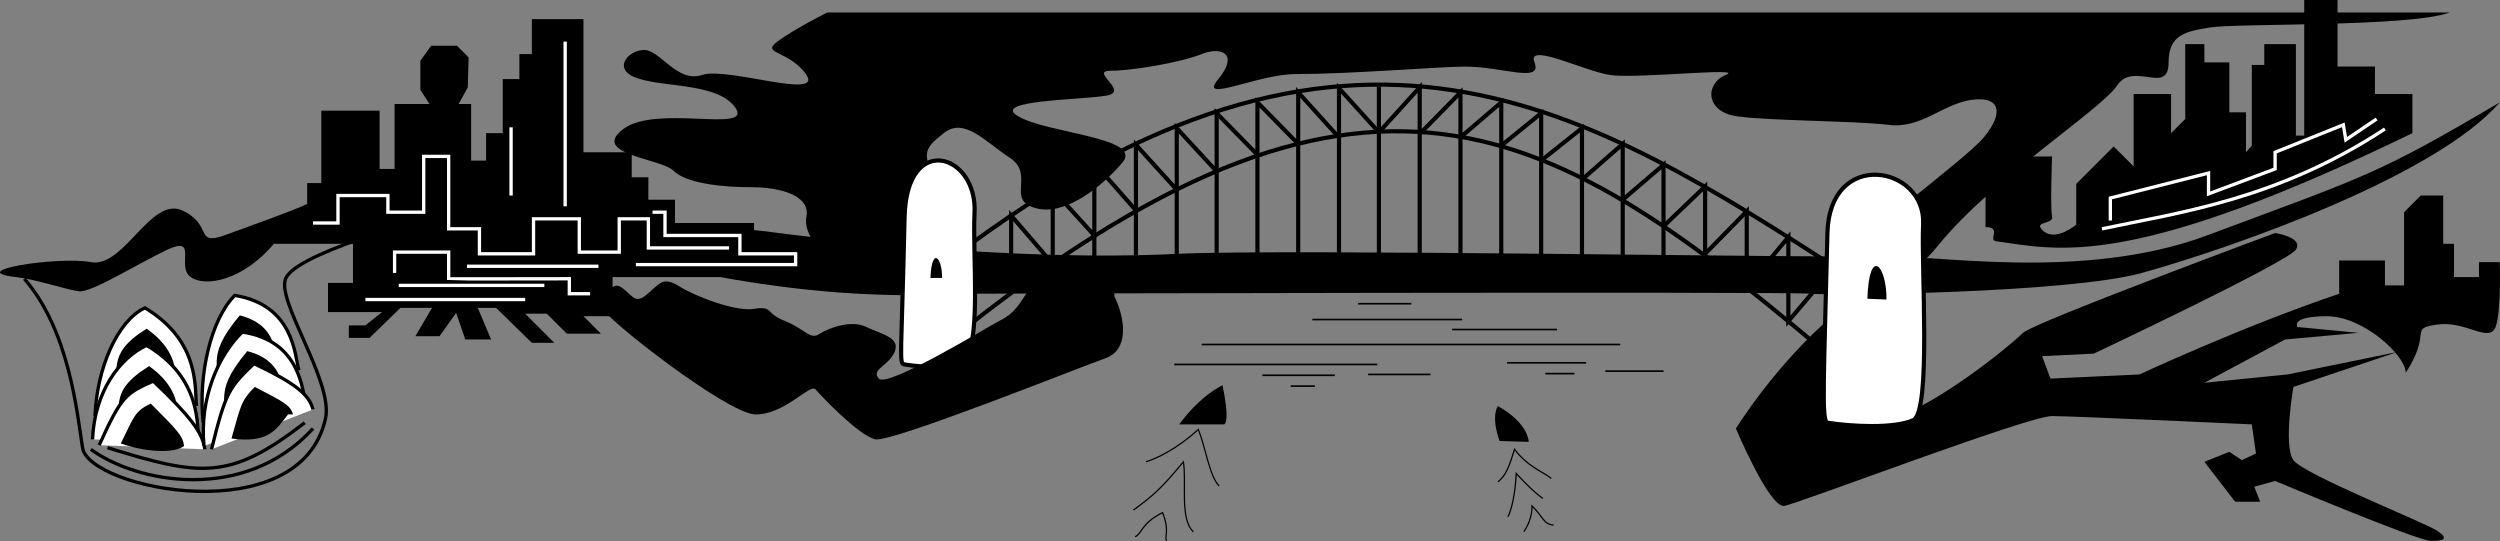 <svg xmlns="http://www.w3.org/2000/svg" width="300.447" height="65.044"><rect width="100%" height="100%" fill="#808080" stroke="none"/><path d="M294.42 1.5c-4.794 1.777-25.794 1.277-28.802 1.8-2.992.477-4.992.872-5 4.2.008 4.027-4.242-.223-6.199 2.8-2.043 2.977-15.043 11.227-21.5 19.2-6.543 8.027-10.543 3.527-10.5 1.5-.043-1.973 13.457-11.473 16-14.5 2.457-2.973 1.957-4.973-1.5-4.5-3.543.527-6.043 3.527-10 3-4.043-.473-14.043-.473-18-1-4.043-.473-4.043-3.973-1.5-5 2.457-.973-11.043.527-14 0-3.043-.473-10.043-3.973-9-1.5.957 2.527-3.793.527-8.3.5-3.454.027-13.743.902-20.403.902-4.574 0-11.84 3.625-9.297.598 2.457-2.973.457-3.973-2-3-2.543 1.027-8.543 2.027-11 2-2.543.027 2.457 2.527-.5 3-3.043.527-14.043.527-10.5 2.5 3.457 2.027 14.957 2.527 12.5 5.5-2.543 3.027-7.043 6.527-10.5 5.5-3.543-.973-.043-3.973-3-6-3.043-1.973-5.543-4.973-8-3-2.543 2.027-3.043 2.527.5 8 3.457 5.527-6.043 8.527-10 8.5-4.043.027-7.543-3.973-7-6.5.457-2.473-3.043-3.473-6.5-3.5-3.543.027-8.043-.473-9.5-2-1.543-1.473-10.043-1.973-6-5 3.957-2.973 15.457.527 13.5-2.5-2.043-2.973-8.043-2.473-11.5-3.5-3.543-.973-1.543-3.473.5-3.5 1.957.027 3.957 4.027 7 3 2.957-.973 14.457 3.027 12.5 0-2.043-2.973-5.543-2.473-3.5-4 1.957-1.473 6-3.5 6-3.5"/><path d="M289.92 16v-4.7h-4.5V8h-4.5V0h-4v16.3h-1v-11h-3.802v2.5h-1.5v9.7l-.699.8v-4.8h-2v-6h-3V5.3h-2.3v9l-1.7 1.7v-4.7h-4.5V20l-2.402-2.398-4.5 4.5V27s-2.39 2.027-3.899.8c-1.492-1.273 1.258-.773 1-1.8-.242-.973 0-7.2 0-7.2h-8v8.5c2.008-.023.235 1.59 1.301 1.7 7.457 1.027 15.957 3.527 50-13"/><path fill="none" stroke="#000" stroke-width=".4" d="M2.92 33.5c5.456 6.277 6.35 16.25 7 20.3.706 4.977 26.167 10.16 29.198-3.5 1.008-4.523-6.242-14.523-4.699-17 1.965-3.37 19.7-7.8 19.7-7.8"/><path d="M36.92 22h1.698v-8.7h7v7h1.801v-7.8h4.2l-1.102-1.7V7.3l1.3-1.8h3.102l1.399 1.402-.102 3.598-1.098 2h1.5v6.8h1.801V16h2V9.5h2v-3h1.5V2.3h6.2v16h5.8v3h2V24h3.2v2.8h9.5v2.7h7.3v3.8h-24.3V38h-3.5l2.097 2.102h-4.098l-2.402-2.403h-2.598l3.5 3.5H63.92L59.62 37h-2.2l1.598 3.8H55.92l-1.101-3.198-2 2.8H49.92l2-3.402h-3.8l-3.7 3.602h-2.5v-1.5h2l2-1.602h-6.5V34h3v-4.7h-9.5c-3.793 4.477-8.293 5.227-10 4-1.793-1.273.957-5.023-2.8-3.3-3.743 1.777-9.243 5.277-10.7 5-1.543-.223-5.293-1.473-7.5-1.7-6.41-.73 4.957-2.523 9-1.8 3.957.777 7.207-7.973 11-6.2 3.707 1.727 1.457 4.227 5 3 3.457-1.273 8.457-3.023 10-3.8V22"/><path fill="none" stroke="#000" stroke-width=".2" d="M163.216 36.5h6.402m-11.902 1.902h18m-1.199 1.2h12.601m-42.698 1.8h50.296M141.118 43.8h24.399M164.42 45h7.5m9.198-1.398h9.5m-4.902 1.3h3.5m3.704-.3h7m-48.204.5h8.703m-5.301 1.3h2.899"/><path d="M141.716 51c2.66-3.598 5.203-4.7 5.203-4.7.957 4.602.2 4.7.2 4.7h-5.403m38.5 2c-1.09-3.098-.2-4.2-.2-4.2 3.735 2.102 3.7 4.302 3.7 4.302l-3.5-.102"/><path fill="none" stroke="#000" stroke-width=".15" d="M137.716 55.5c1.16-.348 3.66-1.473 6.3-3.898.86 2.175 1.36 5.675 2.5 6.8"/><path fill="none" stroke="#000" stroke-width=".15" d="M136.216 61.3c2.41-1.773 3.41-2.648 6-5.8.41 2.402-.465 6.902 1.203 8.402"/><path fill="none" stroke="#000" stroke-width=".15" d="M136.42 64.5c.831-.348.706-1.598 3.296-2.898.91 2.3.16 2.925.5 3.398m39.801-7.098c.984-.75 1.36-1.875 2-3.902 1.61 2.152 3.61 2.777 4.402 3.5"/><path fill="none" stroke="#000" stroke-width=".15" d="M181.216 62.102c.41-.7.91-2.825 1-5.2 1.285 1.375 2.16 2.25 3.203 3m-2.301 4s1.008-1.25 1-3.101c1.383 1.351 1.383 2.226 2.598 2.3"/><path d="M91.92 27.8c5.706.727 29.456 3.727 49.698 2.7 12.992-.613 78.008.527 84.301.3 6.207-.273 24.277 3.087 39.297-2.5 19.16-7.148 20.41-7.273 35.203-16-7.543 8.727-31.293 17.227-43 20.5-9.012 2.458-37.293 2.727-39.8 2.5-2.493-.273-102.2 0-102.2 0-20.293 1.227-39-4.3-39-4.3s.852-5.215 17.2-3"/><path d="M220.42 37.8c-7.044 5.977-11.802 13.7-11.802 13.7s4.008 9.527 5.801 9.3c1.707-.273 29.207-10.773 32.2-10.8 3.007.027 24 1 24 1l.5 3.5-1.7.8-1.5-1-3 1.2 3.7 4.8h3l-.7-1.8 2.5-.7s17.207 7.227 18.7 7.2c1.507.027 2.257-.223.8-1.2-1.543-1.023-16.043-6.773-17.3-8.5-1.243-1.773 0-8.8 0-8.8l12.5-4.2-13.2 2.7-10 1 9.7-5.2 8.8-.8-7.3-.7s-.993-1.273 3.5-1.3c4.507.027 9.507 4.777 9.5 6.8 3.257-5.023.257-5.273 3.8-5.8 3.457-.473 6.207 2.277 7 .3.707-2.023.5-7.8.5-7.8h-2.5v1.8h-3v-4h-1.3v-5.8h-2.7l-2 2v8.8h-2.3v-3h-5.5v4c-11.743 3.977-24 9.7-24 9.7l-10.7.5-1-2.7 6.2-.3s23.257-10.973 24.3-12.5c.957-1.473-2.5-2-2.5-2s-29.043 10.777-30.3 12c-1.243 1.277-13.993 12.027-20 11-5.993-.973-2.7-13.2-2.7-13.2m-108.601-4.398h1.398c.035-2.425-1.238-3.851-1.398 0"/><path fill="none" stroke="#000" stroke-width=".5" d="M114.42 31c47.956-36.473 76.456-17.973 107.5 2"/><path fill="none" stroke="#000" stroke-width=".5" d="M115.92 39.5c49.956-39.473 71.956-23.973 106 5m-56.204-12.7V10.403"/><path fill="none" stroke="#000" stroke-width=".5" d="M136.517 31.8V17.403l4.902 5.399m29.199 8.998V10.5l-4.902 5.402-4.797-5.3V31.8m9.797-15.8 4.8-4.898V31.8m.001-15.3 4.902-4.2v19.5m.001-14.3 4.796-3.898V31.8m0-12.5 4.902-3.898v16.399m.098-10.301 4.8-4.2v14.5m.001-7.8 4.902-4.2v12m.098-4.698 4.902-4.7v12m.001-3.902 5-5.098V34.5l5-6v10.102l4.5-5.301"/><path fill="#fff" d="M219.618 50.8c2.867.454 8.008.727 10.301-.3 2.207-.973.945-18.48 1.2-23.5.382-7.098-11.243-9.223-11.5 1-.415 17.406-.743 22.652 0 22.8"/><path fill="none" stroke="#000" stroke-width=".5" d="M219.618 50.8c2.867.454 8.008.727 10.301-.3 2.207-.973.945-18.48 1.2-23.5.382-7.098-11.243-9.223-11.5 1-.415 17.406-.743 22.652 0 22.8zm0 0"/><path d="m224.42 35.902 2.296.098c.035-4.098-2.09-6.473-2.297-.098"/><path fill="none" stroke="#000" stroke-width=".5" d="m160.716 16.3-4.7-5.198V31.8"/><path fill="none" stroke="#000" stroke-width=".5" d="m156.017 17.3-4.899-5v19.5m0-13.198-4.902-5V31.8m0-11.198-4.797-5.2v16.399m-9.902 1.999V19.603l5.101 5.8M126.517 33.8v-11l5 5.5m-10 7v-9.398l4.902 5.7"/><path fill="#fff" d="M108.716 43.8c2.894.454 4.785.352 7-.698 2.285-.95 1.148-12.457 1.402-17.5.383-7.075-8.117-9.825-8.402.398-.387 17.406-.715 17.652 0 17.8"/><path fill="none" stroke="#000" stroke-width=".5" d="M108.716 43.8c2.894.454 4.785.352 7-.698 2.285-.95 1.148-12.457 1.402-17.5.383-7.075-8.117-9.825-8.402.398-.387 17.406-.715 17.652 0 17.8zm0 0"/><path d="M133.92 35.602c1.331 2.675 1.831 6.55-1.204 7.5-2.965 1.05-25.465 10.05-27.5 9.699-1.965-.399-6.59-5.274-7.2-6-.64-.774-3.765 3.101-7.3 3-3.465-.149-18.59-12.024-18.297-12.801.207-.723.832-3.348 2.2-2.5 1.382.902 1.632 2.152 3.097.902 1.535-1.25 1.91-2.25 3.902-1 2.008 1.25 6.883 3.125 9.098 2.7 2.285-.325 1.16.55 3.703 1.5 2.457 1.05 2.957 2.3 4.098 1.5 1.11-.7 3.86-1.7 5.601-.801 1.758.851 4.133 1.226 3.399 3-.766 1.726-2.89 2.101-1.899 3.199 1.008 1.152 12.883-6.098 14.598-7 1.785-.848 2.535-2.348 3.3-3.5.735-1.098 9.86-.973 10.403.3m-22.101-1.898h1.398c.035-2.425-1.238-3.851-1.398 0"/><path fill="#fff" stroke="#000" stroke-width=".4" d="M11.42 50c.206-5.723 2.706-11.473 6-13 6.706 4.027 5.956 9.777 6.198 11.8"/><path d="M13.216 47.8c1.66-3.273-.84-5.023 4.402-8.3 5.008 3.527 3.11 7.375 3.301 8.602"/><path fill="#fff" stroke="#000" stroke-width=".4" d="M11.118 52.8c.258-5.773 3.258-9.773 6.5-11.3 6.758 4.027 6.008 9.777 6.301 11.8"/><path d="M13.517 52.3c1.61-3.273-.89-5.023 4.402-8.3 4.957 3.527 3.059 7.375 3.2 8.602"/><path fill="#fff" stroke="#000" stroke-width=".4" d="M11.92 53.5c2.706-5.973 3.206-6.223 6.5-7.7 4.456 4.227 5.956 6.227 6.198 8.2"/><path d="M22.118 53.602c-.14-1.227-.742-1.825-4-5.102-1.941.926-1.992 1.527-3.601 4.8 3.61 1.227 6.61 1.075 7.601.302"/><path fill="#fff" stroke="#000" stroke-width=".4" d="M24.42 50.8c-.626-5.745.933-12.429 3.796-15.3 7.078 1.168 7.191 7.121 7.703 9"/><path d="M25.818 47.8c1.125-3.855-1.524-4.53 3-9.898 5.328 1.352 4.066 5.922 4.398 7"/><path fill="#fff" stroke="#000" stroke-width=".4" d="M24.517 53.602c-.563-5.747 1.73-10.918 4.601-13.7 7.067 1.078 7.184 7.036 7.7 8.899"/><path d="M26.716 52.102c1.121-3.84-1.527-4.52 3-9.903 5.324 1.367 4.062 5.938 4.402 7"/><path fill="#fff" stroke="#000" stroke-width=".4" d="M25.42 54c1.718-7.004 2.163-7.457 5.097-10.3 4.886 2.32 6.613 3.66 7.101 5.5"/><path d="M35.216 49.8c-.336-1.1-.996-1.44-4.598-3.3-1.718 1.715-1.68 2.324-2.8 6.2 4.308.577 5.308-.923 6.8-2.9"/><path fill="none" stroke="#000" stroke-width=".4" d="M10.92 54c5.456 4.027 18.456 6.527 26.698-2.5"/><path fill="none" stroke="#000" stroke-width=".4" d="M12.92 53.8c11.206 3.477 14.706 3.977 23.698-3"/><path fill="none" stroke="#fff" stroke-width=".4" d="M67.92 5v19.8m-6.5-9.5v8.2m-23.802 3.3h3v-3.3h6v2h4.301v-6.7h3v8.7h3.7v3h6.5v-4.2h5.5v4h4.8v-4h3.5v3.5h9.7M70.92 35.3h-2.5v-1.8s-14.419.027-14.5 0v-3.2h-6.5v2.5m-3.5 3.2h19.198M47.92 34.3h17.5M56.118 32H71.92"/><path fill="none" stroke="#fff" stroke-width=".4" d="M78.42 25.5h1.5v2.8h9v2.2h6.698v1.3H76.42m177.198-5.3v-2.7l11.801-3v2.5l8-3v-2l8.2-3.3.3 1.8 3.7-2.5"/><path fill="none" stroke="#fff" stroke-width=".4" d="M252.618 27.5c9.258-1.973 21.008-3.473 34-12"/></svg>
